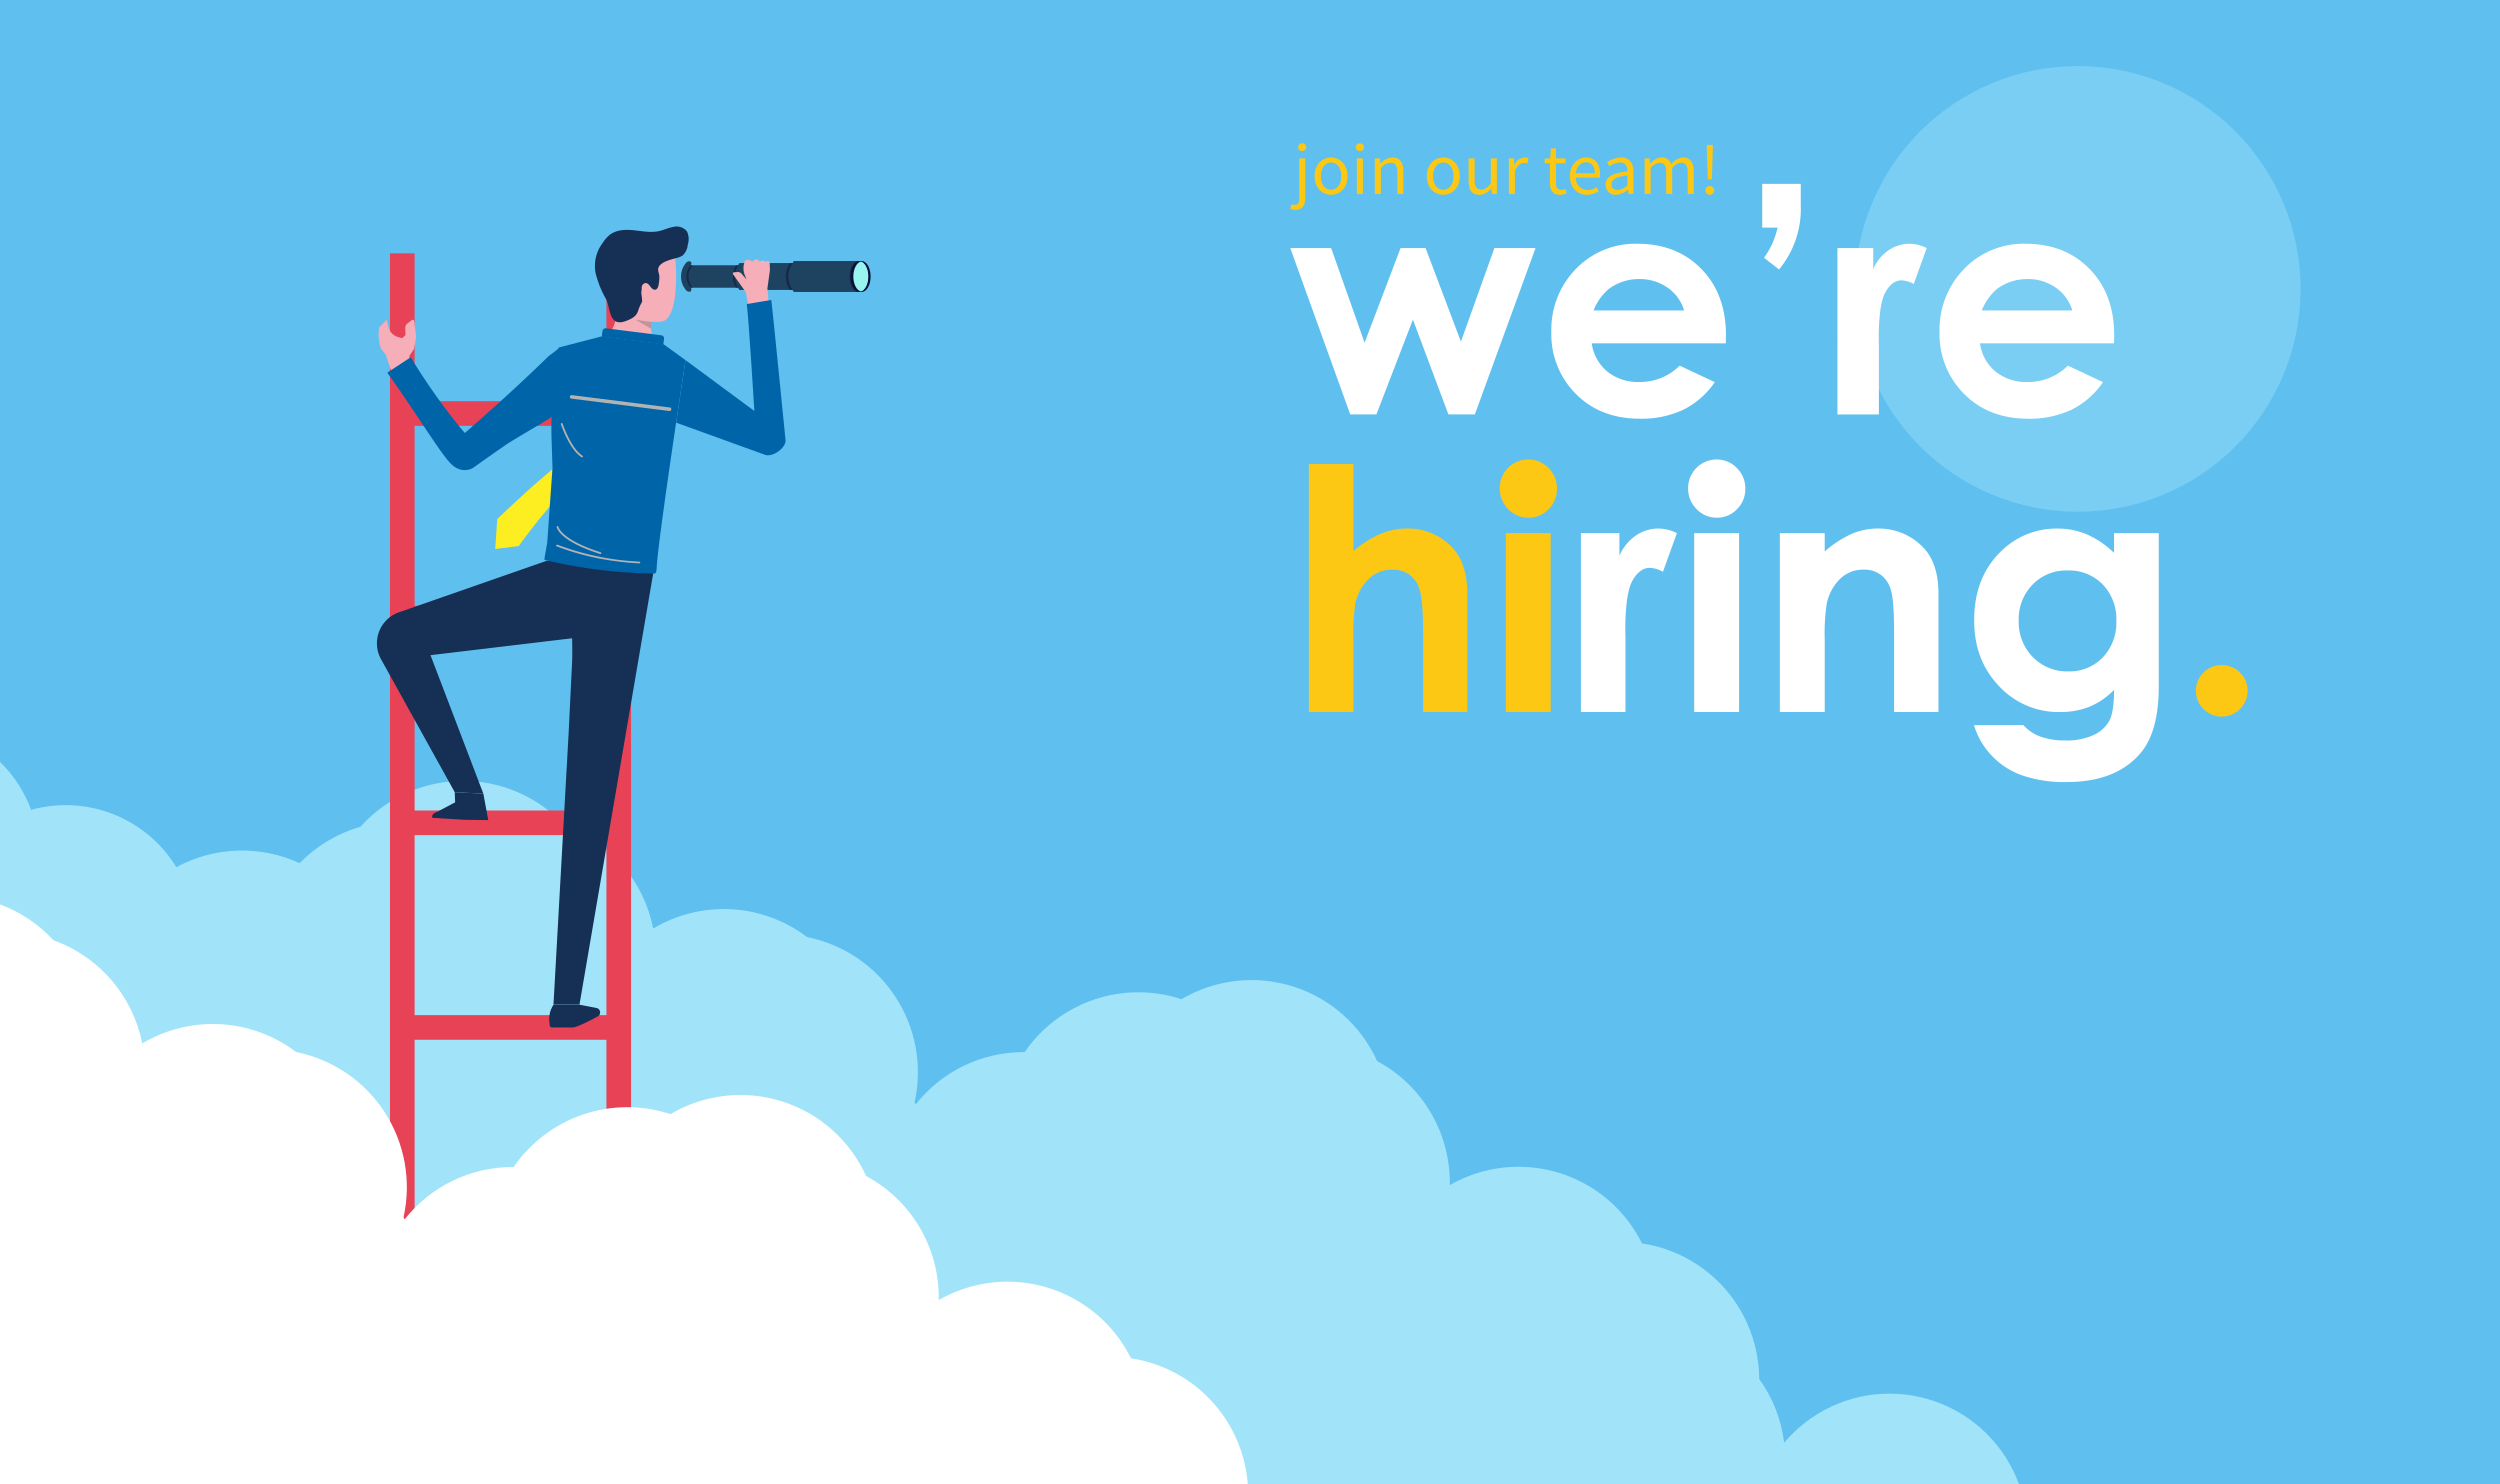 <svg xmlns="http://www.w3.org/2000/svg" xmlns:xlink="http://www.w3.org/1999/xlink" width="640" height="380" viewBox="0 0 640 380">
  <rect x="0" y="0" width="640" height="380" fill="#333333" stroke="none"/>
  <defs>
    <clipPath id="clip-path">
      <rect id="長方形_1938" data-name="長方形 1938" width="640" height="411" transform="translate(0)" fill="none"/>
    </clipPath>
    <linearGradient id="linear-gradient" x1="-0.219" y1="1.3" x2="-0.219" y2="1.3" gradientUnits="objectBoundingBox">
      <stop offset="0" stop-color="#b9efff"/>
      <stop offset="1" stop-color="#0590df"/>
    </linearGradient>
    <clipPath id="clip-path-3">
      <rect id="長方形_1940" data-name="長方形 1940" width="114.083" height="114.085" fill="none"/>
    </clipPath>
    <clipPath id="clip-path-4">
      <path id="パス_4030" data-name="パス 4030" d="M2690.986,199.745a57.042,57.042,0,1,0,57.042-57.042,57.042,57.042,0,0,0-57.042,57.042" transform="translate(-2690.986 -142.703)" fill="none"/>
    </clipPath>
    <linearGradient id="linear-gradient-2" x1="-3.678" y1="3.268" x2="-3.676" y2="3.268" gradientUnits="objectBoundingBox">
      <stop offset="0"/>
      <stop offset="0.109" stop-color="#030404"/>
      <stop offset="0.232" stop-color="#0d1112"/>
      <stop offset="0.364" stop-color="#1e2629"/>
      <stop offset="0.5" stop-color="#354449"/>
      <stop offset="0.641" stop-color="#536b72"/>
      <stop offset="0.785" stop-color="#779aa4"/>
      <stop offset="0.929" stop-color="#a2d1df"/>
      <stop offset="1" stop-color="#b9efff"/>
    </linearGradient>
    <clipPath id="clip-path-5">
      <rect id="長方形_1942" data-name="長方形 1942" width="581.513" height="304.282" fill="none"/>
    </clipPath>
    <clipPath id="clip-path-6">
      <path id="パス_4031" data-name="パス 4031" d="M886.034,1052.006a35.184,35.184,0,0,0-27,12.588,35.071,35.071,0,0,0-6.386-16.344,35.27,35.27,0,0,0-30-34.708,35.281,35.281,0,0,0-49.22-14.915c0-.223.008-.447.008-.671a35.255,35.255,0,0,0-18.6-31.085,35.279,35.279,0,0,0-50.08-15.845,35.3,35.3,0,0,0-40.139,13.542c-.083,0-.165,0-.248,0a35.2,35.2,0,0,0-27.681,13.417q-.124-.3-.253-.6A35.293,35.293,0,0,0,608.9,935.12a35.273,35.273,0,0,0-39.386-2.192,35.318,35.318,0,0,0-22.732-26.423,35.257,35.257,0,0,0-52.191.361,35.24,35.24,0,0,0-15.582,9.333,35.323,35.323,0,0,0-31.572,1.03,33.2,33.2,0,0,0-37.177-14.68,33.17,33.17,0,1,0-60.73,26.429,33.173,33.173,0,0,0,32.281,55.45,33.262,33.262,0,0,0,12.47,15.956,35.3,35.3,0,0,0,24.068,43.515,35.269,35.269,0,0,0,34.963,30.659,35.7,35.7,0,0,0,3.6-.182c-.046.741-.073,1.487-.073,2.24a35.282,35.282,0,0,0,40.788,34.83,35.3,35.3,0,0,0,37.9,10.62,35.268,35.268,0,0,0,50.274,8.4,35.275,35.275,0,0,0,50.278,13.121,35.265,35.265,0,0,0,56.259,23.72,35.322,35.322,0,0,0,31.324-1.762,35.557,35.557,0,0,0,4.632.3,35.133,35.133,0,0,0,23.81-9.254,35.3,35.3,0,0,0,35.97,16.922,35.267,35.267,0,0,0,45.8,5.637,35.28,35.28,0,0,0,47.025-32.256,35.3,35.3,0,0,0,21.492-28.39,35.266,35.266,0,0,0-16.366-66.5M598.94,1083.642a35.5,35.5,0,0,0,.377-4.565,35.433,35.433,0,0,0,3.376,2.624,35.2,35.2,0,0,0-3.752,1.941m52.491,22.823q-.091-.421-.192-.839c.168.014.337.026.507.037q-.162.4-.314.8" transform="translate(-339.783 -880.849)" fill="none"/>
    </clipPath>
    <linearGradient id="linear-gradient-3" x1="-0.278" y1="0.78" x2="-0.278" y2="0.78" gradientUnits="objectBoundingBox">
      <stop offset="0" stop-color="#7ce9fd"/>
      <stop offset="0.308" stop-color="#7ee9fd"/>
      <stop offset="0.474" stop-color="#86eafd"/>
      <stop offset="0.608" stop-color="#93edfd"/>
      <stop offset="0.723" stop-color="#a7f0fd"/>
      <stop offset="0.827" stop-color="#c0f4fe"/>
      <stop offset="0.921" stop-color="#def9fe"/>
      <stop offset="1" stop-color="#fff"/>
    </linearGradient>
    <clipPath id="clip-path-8">
      <rect id="長方形_1952" data-name="長方形 1952" width="5.636" height="2.322" fill="none"/>
    </clipPath>
    <clipPath id="clip-path-9">
      <rect id="長方形_1953" data-name="長方形 1953" width="5.652" height="8.797" fill="none"/>
    </clipPath>
    <clipPath id="clip-path-10">
      <rect id="長方形_1954" data-name="長方形 1954" width="21.566" height="4.784" fill="none"/>
    </clipPath>
    <clipPath id="clip-path-11">
      <rect id="長方形_1955" data-name="長方形 1955" width="11.439" height="7.174" fill="none"/>
    </clipPath>
    <clipPath id="clip-path-12">
      <rect id="長方形_1956" data-name="長方形 1956" width="25.993" height="4.077" fill="none"/>
    </clipPath>
    <clipPath id="clip-path-13">
      <rect id="長方形_1957" data-name="長方形 1957" width="22.081" height="6.834" fill="none"/>
    </clipPath>
    <clipPath id="clip-path-14">
      <rect id="長方形_1958" data-name="長方形 1958" width="18.899" height="7.903" fill="none"/>
    </clipPath>
    <clipPath id="clip-path-15">
      <rect id="長方形_1959" data-name="長方形 1959" width="2.633" height="7.903" fill="none"/>
    </clipPath>
    <clipPath id="clip-path-16">
      <rect id="長方形_1960" data-name="長方形 1960" width="2.482" height="7.684" fill="none"/>
    </clipPath>
    <clipPath id="clip-path-17">
      <path id="パス_4063" data-name="パス 4063" d="M942.131,1245.82H990.3a35.258,35.258,0,0,0-48.164,0m-328.838,0H938.7a35.088,35.088,0,0,0-5.876-13.262,35.269,35.269,0,0,0-30-34.708,35.281,35.281,0,0,0-49.22-14.915c0-.223.008-.447.008-.671a35.255,35.255,0,0,0-18.6-31.085,35.279,35.279,0,0,0-50.08-15.845,35.3,35.3,0,0,0-40.139,13.542l-.248,0a35.2,35.2,0,0,0-27.681,13.417q-.124-.3-.254-.6a35.293,35.293,0,0,0-27.523-42.256,35.272,35.272,0,0,0-39.386-2.192,35.317,35.317,0,0,0-22.732-26.423,35.318,35.318,0,0,0-13.67-9.179Z" transform="translate(-613.293 -1081.635)" fill="none"/>
    </clipPath>
    <linearGradient id="linear-gradient-4" x1="-0.791" y1="1.006" x2="-0.79" y2="1.006" gradientUnits="objectBoundingBox">
      <stop offset="0" stop-color="#7ce9fd"/>
      <stop offset="0.22" stop-color="#7fe9fd"/>
      <stop offset="0.391" stop-color="#88ebfd"/>
      <stop offset="0.547" stop-color="#99edfd"/>
      <stop offset="0.693" stop-color="#b0f1fd"/>
      <stop offset="0.832" stop-color="#cff6fe"/>
      <stop offset="0.964" stop-color="#f3fdfe"/>
      <stop offset="1" stop-color="#fff"/>
    </linearGradient>
    <clipPath id="clip-intro_reason_02">
      <rect width="640" height="380"/>
    </clipPath>
  </defs>
  <g id="intro_reason_02" clip-path="url(#clip-intro_reason_02)">
    <rect width="640" height="380" fill="#fff"/>
    <g id="グループ_9598" data-name="グループ 9598" transform="translate(-5137 -3253.698)">
      <g id="グループ_9495" data-name="グループ 9495" transform="translate(5137 3238)">
        <g id="グループ_9449" data-name="グループ 9449" transform="translate(0 0)">
          <g id="グループ_9448" data-name="グループ 9448" transform="translate(0)" clip-path="url(#clip-path)">
            <rect id="長方形_1937" data-name="長方形 1937" width="640" height="411" fill="url(#linear-gradient)"/>
          </g>
        </g>
        <g id="グループ_9461" data-name="グループ 9461" transform="translate(0 0)">
          <g id="グループ_9460" data-name="グループ 9460" transform="translate(0)" clip-path="url(#clip-path)">
            <g id="グループ_9454" data-name="グループ 9454" transform="translate(474.865 32.615)" opacity="0.3" style="mix-blend-mode: screen;isolation: isolate">
              <g id="グループ_9453" data-name="グループ 9453">
                <g id="グループ_9452" data-name="グループ 9452" clip-path="url(#clip-path-3)">
                  <g id="グループ_9451" data-name="グループ 9451" transform="translate(-0.001 0.001)">
                    <g id="グループ_9450" data-name="グループ 9450" clip-path="url(#clip-path-4)">
                      <rect id="長方形_1939" data-name="長方形 1939" width="160.876" height="160.876" transform="translate(-56.388 48.427) rotate(-40.657)" fill="url(#linear-gradient-2)"/>
                    </g>
                  </g>
                </g>
              </g>
            </g>
            <g id="グループ_9459" data-name="グループ 9459" transform="translate(-62.512 201.321)" opacity="0.7">
              <g id="グループ_9458" data-name="グループ 9458">
                <g id="グループ_9457" data-name="グループ 9457" clip-path="url(#clip-path-5)">
                  <g id="グループ_9456" data-name="グループ 9456" transform="translate(0 0)">
                    <g id="グループ_9455" data-name="グループ 9455" clip-path="url(#clip-path-6)">
                      <rect id="長方形_1941" data-name="長方形 1941" width="473.39" height="648.085" transform="translate(-91.729 273.52) rotate(-71.46)" fill="url(#linear-gradient-3)"/>
                    </g>
                  </g>
                </g>
              </g>
            </g>
          </g>
        </g>
        <rect id="長方形_1944" data-name="長方形 1944" width="6.308" height="330.838" transform="translate(99.834 80.558)" fill="#e84256"/>
        <rect id="長方形_1945" data-name="長方形 1945" width="6.308" height="330.838" transform="translate(155.244 80.558)" fill="#e84256"/>
        <rect id="長方形_1946" data-name="長方形 1946" width="56.42" height="6.308" transform="translate(100.71 223.185)" fill="#e84256"/>
        <rect id="長方形_1947" data-name="長方形 1947" width="56.42" height="6.308" transform="translate(100.71 275.574)" fill="#e84256"/>
        <rect id="長方形_1948" data-name="長方形 1948" width="56.42" height="6.308" transform="translate(100.71 170.795)" fill="#e84256"/>
        <rect id="長方形_1949" data-name="長方形 1949" width="56.42" height="6.308" transform="translate(100.71 118.405)" fill="#e84256"/>
        <rect id="長方形_1950" data-name="長方形 1950" width="56.42" height="6.308" transform="translate(100.71 327.964)" fill="#e84256"/>
        <rect id="長方形_1951" data-name="長方形 1951" width="56.42" height="6.308" transform="translate(100.71 380.354)" fill="#e84256"/>
        <g id="グループ_9490" data-name="グループ 9490" transform="translate(0 0)">
          <g id="グループ_9489" data-name="グループ 9489" transform="translate(0)" clip-path="url(#clip-path)">
            <path id="パス_4032" data-name="パス 4032" d="M1049.183,720.912l13.532,35.456-7.329-.386-18.851-34.006a8.415,8.415,0,0,1,4.284-11.936l38.151-13.308,14.718.7-.76,18.26Z" transform="translate(-938.977 -537.491)" fill="#162f54"/>
            <path id="パス_4033" data-name="パス 4033" d="M1302.057,428.489l-4.241,1.406a7.781,7.781,0,0,1-6.659-.841l-3.756-2.416a11.6,11.6,0,0,0,2.3-1.84c.879-.967,1.68-4.108,1.337-4.328l9.617,1.214a.014.014,0,0,0-.013,0c-.085.011-.181.2-.27.507a8.886,8.886,0,0,0-.285,1.8,5.784,5.784,0,0,0,.19,2.136,6.452,6.452,0,0,0,1.776,2.355" transform="translate(-1133.331 -324.37)" fill="#f6aeb8"/>
            <g id="グループ_9464" data-name="グループ 9464" transform="translate(162.739 97.565)" opacity="0.5" style="mix-blend-mode: multiply;isolation: isolate">
              <g id="グループ_9463" data-name="グループ 9463">
                <g id="グループ_9462" data-name="グループ 9462" clip-path="url(#clip-path-8)">
                  <path id="パス_4034" data-name="パス 4034" d="M1330.963,427.022l-.1.357c-.426.02-.851.024-1.264.018a8.9,8.9,0,0,0-.285,1.8l-3.989-2.322,4.544.012Z" transform="translate(-1325.328 -426.878)" fill="gray"/>
                </g>
              </g>
            </g>
            <path id="パス_4035" data-name="パス 4035" d="M1318.282,361.477c-.563.046-1.12.059-1.667.05-.427-.007-.85-.031-1.263-.065a21.357,21.357,0,0,1-2.986-.476,22.271,22.271,0,0,1-4.492-1.522l3.225-16.685s6.943-2.909,10.489-.1c.453.361,2.177,18.351-3.307,18.8" transform="translate(-1149.125 -263.416)" fill="#f6aeb8"/>
            <path id="パス_4036" data-name="パス 4036" d="M1287.291,346.779c1.512-.517,2.991-1.228,3.38-2.777a10.8,10.8,0,0,1,.956-2.118c.189-.421-.282-2.445-.131-2.85s-.028-.892.157-1.346a1.059,1.059,0,0,1,.988-.693c.519.035.87.521,1.179.94s.765.857,1.271.737c.541-.128.733-.786.818-1.335a12.48,12.48,0,0,0,.184-1.948c0-.624-.367-1.378-.315-1.955.17-1.877,3.532-2.509,4.914-2.923a4.272,4.272,0,0,0,1.378-.6,4.318,4.318,0,0,0,1.285-2.742,4.592,4.592,0,0,0-.211-3.419,3.434,3.434,0,0,0-3.477-1.135c-1.273.216-2.454.808-3.716,1.08-2.087.45-4.245,0-6.368-.218s-4.442-.156-6.148,1.126a8.624,8.624,0,0,0-1.883,2.147,9.793,9.793,0,0,0-1.827,7.5,25.139,25.139,0,0,0,2.695,6.811c1.164,2.287.71,7.141,4.872,5.719" transform="translate(-1127.29 -248.829)" fill="#162f54"/>
            <path id="パス_4037" data-name="パス 4037" d="M1196.984,444.791c0,.63-.019,1.3-.038,1.948s-.05,1.311-.082,1.966c-.064,1.311-.158,2.621-.265,3.927-.226,2.611-.529,5.211-.962,7.759a50.588,50.588,0,0,1-1.742,7.368,19.763,19.763,0,0,1-1.334,3.2,6.646,6.646,0,0,1-1.658,2.15l-.1.078-.1.063a1.329,1.329,0,0,1-.2.11l-.771.429-.842.476c-.267.168-.526.341-.789.513l-.788.517c-.262.173-.5.361-.759.541l-.754.547-.376.275-.365.284c-1.977,1.482-3.84,3.08-5.7,4.681s-3.68,3.253-5.486,4.923c-.908.83-1.807,1.671-2.706,2.516l-1.35,1.272c-.455.429-.9.843-1.367,1.3l-.522,7.659,6.029-.753c.334-.474.706-.982,1.064-1.474l1.1-1.473q1.113-1.467,2.255-2.9c.762-.957,1.535-1.9,2.308-2.84.782-.926,1.566-1.853,2.362-2.756l.6-.682.6-.665c.4-.438.8-.892,1.214-1.317l1.226-1.288,1.242-1.241.313-.308.315-.292.632-.581c.211-.191.421-.4.633-.576l.637-.535.638-.534.634-.466.318-.235.159-.118.04-.03.02-.015.033-.022.136-.092a5.608,5.608,0,0,0,.524-.389c.083-.069.168-.137.25-.208l.233-.221a9.98,9.98,0,0,0,1.535-1.94,15.585,15.585,0,0,0,1.058-2.066,27.977,27.977,0,0,0,1.352-4.155,61.584,61.584,0,0,0,1.355-8.208c.279-2.719.453-5.422.553-8.12.056-1.349.084-2.7.107-4.043.011-.674.016-1.347.018-2.021s0-1.34-.006-2.038Z" transform="translate(-1041.156 -343.051)" fill="#fcee21"/>
            <path id="パス_4038" data-name="パス 4038" d="M1229.537,1194.091h6.712l4.376.84A1.173,1.173,0,0,1,1241,1197s-5.216,2.907-6.574,2.907h-5.26a.657.657,0,0,1-.593-.841,6.587,6.587,0,0,1,.966-4.974" transform="translate(-1087.841 -921.177)" fill="#162f54"/>
            <path id="パス_4039" data-name="パス 4039" d="M1258.879,701.7,1239.9,812.711h-6.658l3.883-69.57.9-18.485c.107-4.291-.093-7.3-.142-9.919a25.787,25.787,0,0,1,2.432-12.188l2.472-2.781Z" transform="translate(-1091.552 -539.833)" fill="#162f54"/>
            <path id="パス_4040" data-name="パス 4040" d="M1251.79,504.936c-.1.709-.028,1.234-.743,1.218a128.637,128.637,0,0,1-27.4-3.356c-.83-.186-.583-.209-.487-1.055l.621-3.519,1.347-19.127-.245-7.659a70.569,70.569,0,0,1,.436-10.4l1.419-12.759,11.012-2.853,15.76,1.99,5.679,4.1s-7.22,46.991-7.4,53.413" transform="translate(-1083.69 -343.625)" fill="#0065a8"/>
            <path id="パス_4041" data-name="パス 4041" d="M1303.081,440.549l-15.759-1.99.183-1.451a.805.805,0,0,1,.9-.7l14.162,1.788a.8.8,0,0,1,.7.9Z" transform="translate(-1133.27 -336.662)" fill="#0065a8"/>
            <g id="グループ_9467" data-name="グループ 9467" transform="translate(143.579 123.99)" style="mix-blend-mode: multiply;isolation: isolate">
              <g id="グループ_9466" data-name="グループ 9466">
                <g id="グループ_9465" data-name="グループ 9465" clip-path="url(#clip-path-9)">
                  <path id="パス_4042" data-name="パス 4042" d="M1246.892,551.3a.234.234,0,0,1-.095-.034c-3.1-1.976-5.2-8.194-5.287-8.458a.23.23,0,1,1,.436-.146c.021.063,2.134,6.327,5.1,8.215a.23.23,0,0,1-.153.422" transform="translate(-1241.498 -542.502)" fill="#b3b3b3"/>
                </g>
              </g>
            </g>
            <g id="グループ_9470" data-name="グループ 9470" transform="translate(142.342 155.144)" style="mix-blend-mode: multiply;isolation: isolate">
              <g id="グループ_9469" data-name="グループ 9469">
                <g id="グループ_9468" data-name="グループ 9468" clip-path="url(#clip-path-10)">
                  <path id="パス_4043" data-name="パス 4043" d="M1252.12,683.122a65.589,65.589,0,0,1-15.858-3.88c-.155-.066-.218-.209-.14-.318a.364.364,0,0,1,.423-.078,67.9,67.9,0,0,0,20.793,4.286c.177.009.316.121.317.248s-.139.223-.313.214c-1.827-.1-3.574-.264-5.223-.472" transform="translate(-1236.089 -678.812)" fill="#b3b3b3"/>
                </g>
              </g>
            </g>
            <g id="グループ_9473" data-name="グループ 9473" transform="translate(142.512 150.361)" style="mix-blend-mode: multiply;isolation: isolate">
              <g id="グループ_9472" data-name="グループ 9472">
                <g id="グループ_9471" data-name="グループ 9471" clip-path="url(#clip-path-11)">
                  <path id="パス_4044" data-name="パス 4044" d="M1248.007,665.052a.212.212,0,0,1-.041-.009c-10.6-3.38-11.121-6.765-11.139-6.908a.23.23,0,0,1,.457-.057c.007.048.615,3.272,10.821,6.526a.23.23,0,0,1-.1.448" transform="translate(-1236.827 -657.879)" fill="#b3b3b3"/>
                </g>
              </g>
            </g>
            <path id="パス_4045" data-name="パス 4045" d="M1040.628,440.193l-1.526-4.512-1.158-1.4a11.738,11.738,0,0,1-.47-5.476l1.927-1.927.4,1.745a3.616,3.616,0,0,0,2.565,2.685l1.068.295.35,8.066Z" transform="translate(-940.409 -329.313)" fill="#f6aeb8"/>
            <path id="パス_4046" data-name="パス 4046" d="M1056.706,439.157l-.526-2.979,1.2-1.812.564-3.03-.49-4.1a.389.389,0,0,0-.621-.265l-1.12.845a1.409,1.409,0,0,0-.56,1.174l.063,1.812-2.335,2.14-1.306,2.4,1.274,4.51Z" transform="translate(-951.406 -329.328)" fill="#f6aeb8"/>
            <g id="グループ_9476" data-name="グループ 9476" transform="translate(145.842 116.837)" style="mix-blend-mode: multiply;isolation: isolate">
              <g id="グループ_9475" data-name="グループ 9475">
                <g id="グループ_9474" data-name="グループ 9474" clip-path="url(#clip-path-12)">
                  <path id="パス_4047" data-name="パス 4047" d="M1276.88,515.275l-25.083-3.167a.456.456,0,0,1,.114-.9l25.082,3.167a.455.455,0,1,1-.114.9" transform="translate(-1251.399 -511.2)" fill="#b3b3b3"/>
                </g>
              </g>
            </g>
            <path id="パス_4048" data-name="パス 4048" d="M1091.041,458.308c-.537.558-2.717,2.129-2.717,2.129-1.1,1.085-2.212,2.152-3.326,3.219q-3.346,3.193-6.753,6.308c-2.266,2.083-4.557,4.136-6.854,6.18l-3.459,3.049-1.036.9c-.56-.636-1.125-1.3-1.675-1.983-.731-.9-1.46-1.818-2.172-2.753s-1.42-1.877-2.119-2.83q-2.088-2.862-4.073-5.815c-.658-.986-1.312-1.974-1.945-2.977l-.947-1.505c-.3-.506-.621-1.013-.912-1.518l-6.03,3.953c.364.491.705.979,1.059,1.466l1.034,1.472c.691.98,1.366,1.971,2.043,2.96,1.351,1.982,2.682,3.978,4.019,5.98s2.669,4.014,4.052,6.037c.7,1.01,1.393,2.029,2.167,3.063.391.519.784,1.045,1.271,1.614a11.216,11.216,0,0,0,.907.954c.1.094.217.195.359.309a5.539,5.539,0,0,0,.567.4,4.743,4.743,0,0,0,.495.266,4.458,4.458,0,0,0,.923.314l.168.034c.067.012.135.023.2.032s.127.016.216.023.165.011.247.013.176,0,.275,0,.193-.011.3-.022.225-.029.337-.051c.057-.011.109-.021.17-.036s.124-.031.185-.048a4.252,4.252,0,0,0,1.447-.73c.039-.03.076-.061.113-.092l3.7-2.623,3.782-2.638c2.53-1.748,9.494-5.645,12.054-7.354s1.927-17.7,1.927-17.7" transform="translate(-947.894 -353.56)" fill="#0065a8"/>
            <path id="パス_4049" data-name="パス 4049" d="M1110.419,956.355l1.258,6.772-5.922-.077-8.357-.5s-.591-.925,1.182-1.542l4.615-2.435-.1-2.6Z" transform="translate(-986.681 -737.479)" fill="#162f54"/>
            <path id="パス_4050" data-name="パス 4050" d="M1403.258,365.8v5.758h-20.933a4.179,4.179,0,0,1,0-5.758Z" transform="translate(-1205.674 -282.197)" fill="#1e4360"/>
            <g id="グループ_9479" data-name="グループ 9479" transform="translate(187.61 83.068)" opacity="0.5" style="mix-blend-mode: multiply;isolation: isolate">
              <g id="グループ_9478" data-name="グループ 9478">
                <g id="グループ_9477" data-name="グループ 9477" clip-path="url(#clip-path-13)">
                  <path id="パス_4051" data-name="パス 4051" d="M1456.231,363.451v6.833h-20.375c-.124-.178-.238-.357-.342-.538h-.558a5.485,5.485,0,0,1,.017-5.758h.558q.148-.267.324-.538Z" transform="translate(-1434.149 -363.451)" fill="#0c1036"/>
                </g>
              </g>
            </g>
            <path id="パス_4052" data-name="パス 4052" d="M1458.671,363.451v6.833h-20.933c-.124-.178-.237-.357-.342-.538a5.486,5.486,0,0,1,.017-5.758q.149-.267.324-.538Z" transform="translate(-1248.422 -280.383)" fill="#1e4360"/>
            <g id="グループ_9482" data-name="グループ 9482" transform="translate(201.161 82.533)" opacity="0.5" style="mix-blend-mode: multiply;isolation: isolate">
              <g id="グループ_9481" data-name="グループ 9481">
                <g id="グループ_9480" data-name="グループ 9480" clip-path="url(#clip-path-14)">
                  <path id="パス_4053" data-name="パス 4053" d="M1512.335,361.109v7.9h-16.8c-.136-.177-.263-.355-.381-.535h-.656a5.938,5.938,0,0,1,.032-6.833h.657q.161-.266.348-.535Z" transform="translate(-1493.437 -361.109)" fill="#0c1036"/>
                </g>
              </g>
            </g>
            <path id="パス_4054" data-name="パス 4054" d="M1515.207,361.109v7.9h-17.456c-.136-.177-.263-.355-.38-.535a5.938,5.938,0,0,1,.032-6.833c.107-.177.224-.355.348-.535Z" transform="translate(-1294.491 -278.576)" fill="#1e4360"/>
            <path id="パス_4055" data-name="パス 4055" d="M1579.541,365.062c0,2.183-1.028,3.951-2.3,3.951a1.358,1.358,0,0,1-.336-.042c1.109-.28,1.96-1.924,1.96-3.909s-.851-3.63-1.96-3.91a1.368,1.368,0,0,1,.336-.042c1.268,0,2.3,1.769,2.3,3.952" transform="translate(-1356.67 -278.577)" fill="#0c1036"/>
            <g id="グループ_9485" data-name="グループ 9485" transform="translate(217.484 82.533)" opacity="0.5" style="mix-blend-mode: multiply;isolation: isolate">
              <g id="グループ_9484" data-name="グループ 9484">
                <g id="グループ_9483" data-name="グループ 9483" clip-path="url(#clip-path-15)">
                  <path id="パス_4056" data-name="パス 4056" d="M1564.863,365.062c0,2.183,1.028,3.951,2.3,3.951a1.358,1.358,0,0,0,.336-.042c-1.109-.28-1.96-1.924-1.96-3.909s.851-3.63,1.96-3.91a1.368,1.368,0,0,0-.336-.042c-1.268,0-2.3,1.769-2.3,3.952" transform="translate(-1564.862 -361.11)" fill="#0c1036"/>
                </g>
              </g>
            </g>
            <path id="パス_4057" data-name="パス 4057" d="M1566.012,365.062c0,2.183,1.028,3.951,2.3,3.951a1.358,1.358,0,0,0,.336-.042c-1.109-.28-1.96-1.924-1.96-3.909s.851-3.63,1.96-3.91a1.368,1.368,0,0,0-.336-.042c-1.268,0-2.3,1.769-2.3,3.952" transform="translate(-1348.265 -278.577)" fill="#0c1036"/>
            <path id="パス_4058" data-name="パス 4058" d="M1573,365.573c0,1.93-.827,3.527-1.905,3.8-1.078-.272-1.906-1.869-1.906-3.8s.828-3.528,1.906-3.8c1.078.273,1.905,1.87,1.905,3.8" transform="translate(-1350.718 -279.089)" fill="#98f4ef"/>
            <g id="グループ_9488" data-name="グループ 9488" transform="translate(174.891 82.643)" opacity="0.5" style="mix-blend-mode: multiply;isolation: isolate">
              <g id="グループ_9487" data-name="グループ 9487">
                <g id="グループ_9486" data-name="グループ 9486" clip-path="url(#clip-path-16)">
                  <path id="パス_4059" data-name="パス 4059" d="M1380.985,368.308h-.558a.664.664,0,0,1-.019.882.475.475,0,0,1-.124.082,1.058,1.058,0,0,1-.454-.315,5.351,5.351,0,0,1,0-7.055,1.057,1.057,0,0,1,.454-.315.452.452,0,0,1,.124.082.554.554,0,0,1,.177.417.826.826,0,0,1-.156.466h.558c-.016.023-.034.047-.052.069a4.263,4.263,0,0,0,0,5.621.794.794,0,0,1,.052.068" transform="translate(-1378.502 -361.588)" fill="#0c1036"/>
                </g>
              </g>
            </g>
            <path id="パス_4060" data-name="パス 4060" d="M1378.545,368.129a.664.664,0,0,1-.019.882.479.479,0,0,1-.124.082.92.92,0,0,1-1.011-.315,5.352,5.352,0,0,1,0-7.055.919.919,0,0,1,1.011-.315.457.457,0,0,1,.124.082.555.555,0,0,1,.177.417.829.829,0,0,1-.156.466.856.856,0,0,1-.053.069,4.264,4.264,0,0,0,0,5.621.744.744,0,0,1,.052.068" transform="translate(-1201.729 -278.766)" fill="#1e4360"/>
            <path id="パス_4061" data-name="パス 4061" d="M1438.048,371.063l-.612-3.375-3.278-4.587a.327.327,0,0,1,.241-.517l.873-.067a1.309,1.309,0,0,1,1.1.463l1.212,1.444-.461-1.238a4.7,4.7,0,0,1,.16-3.658l.324-.088a1.436,1.436,0,0,1,1.471.458l.356-.341a.934.934,0,0,1,1.354.065l.238.276.081-.073a.934.934,0,0,1,1.319.072h0l.047-.03a.934.934,0,0,1,1.047.03l.089,2.078-.653,4.733.282,3.242Z" transform="translate(-1246.499 -277.178)" fill="#f6aeb8"/>
            <path id="パス_4062" data-name="パス 4062" d="M1394.987,404.651,1388.7,405.7c.447,2.9,1.951,27.382,1.951,27.382l-17.614-13.017-2.412,16,22.849,8.267c1.909.568,5.086-1.66,5.171-3.65,0,0-3.508-35.309-3.656-36.027" transform="translate(-1197.533 -312.167)" fill="#0065a8"/>
          </g>
        </g>
        <g id="グループ_9492" data-name="グループ 9492" transform="translate(0 247.212)">
          <g id="グループ_9491" data-name="グループ 9491" transform="translate(0 0)" clip-path="url(#clip-path-17)">
            <rect id="長方形_1962" data-name="長方形 1962" width="254.589" height="406.347" transform="matrix(0.254, -0.967, 0.967, 0.254, -40.349, 153.585)" fill="url(#linear-gradient-4)"/>
          </g>
        </g>
        <g id="グループ_9494" data-name="グループ 9494" transform="translate(0 0)">
          <g id="グループ_9493" data-name="グループ 9493" transform="translate(0)" clip-path="url(#clip-path)">
            <path id="パス_4064" data-name="パス 4064" d="M2058.521,346.526h10.46l8.563,24.229,9.214-24.229h6.4l9.048,23.955,8.575-23.955h10.527l-15.539,42.587H2099l-9.081-24.269-9.354,24.269h-6.694Z" transform="translate(-1728.209 -267.326)" fill="#fff"/>
            <path id="パス_4065" data-name="パス 4065" d="M2395.617,367.211h-34.328a11.422,11.422,0,0,0,3.973,7.222,12.456,12.456,0,0,0,8.239,2.682,14.249,14.249,0,0,0,10.294-4.187l9,4.227a21.243,21.243,0,0,1-8.063,7.064,25.205,25.205,0,0,1-11.156,2.29q-10.021,0-16.323-6.321a21.513,21.513,0,0,1-6.3-15.834,22.24,22.24,0,0,1,6.282-16.185,21.1,21.1,0,0,1,15.755-6.439q10.059,0,16.362,6.439t6.3,17.006Zm-10.686-8.415a10.724,10.724,0,0,0-4.176-5.793,12.111,12.111,0,0,0-7.235-2.232,12.8,12.8,0,0,0-7.841,2.505,13.976,13.976,0,0,0-3.921,5.52Z" transform="translate(-1953.806 -263.626)" fill="#fff"/>
            <path id="パス_4066" data-name="パス 4066" d="M2587.127,274.6h9.864v5.392a24.248,24.248,0,0,1-5.558,16.528l-3.836-3a23.7,23.7,0,0,0,2.133-3.646,27.535,27.535,0,0,0,1.351-4.076h-3.953Z" transform="translate(-2136 -211.835)" fill="#fff"/>
            <path id="パス_4067" data-name="パス 4067" d="M2671.388,342.827h9.16v5.363a11.427,11.427,0,0,1,3.953-4.815,9.537,9.537,0,0,1,5.4-1.644,10.015,10.015,0,0,1,4.345,1.1l-3.327,9.2a7.346,7.346,0,0,0-3.092-.939q-2.466,0-4.169,3.055t-1.7,11.976l.039,2.076v17.223h-10.608Z" transform="translate(-2201.003 -263.627)" fill="#fff"/>
            <path id="パス_4068" data-name="パス 4068" d="M2830.454,367.211h-34.329a11.423,11.423,0,0,0,3.974,7.222,12.455,12.455,0,0,0,8.239,2.682,14.248,14.248,0,0,0,10.294-4.187l9,4.227a21.248,21.248,0,0,1-8.063,7.064,25.207,25.207,0,0,1-11.156,2.29q-10.021,0-16.323-6.321a21.513,21.513,0,0,1-6.3-15.834,22.24,22.24,0,0,1,6.282-16.185,21.1,21.1,0,0,1,15.755-6.439q10.059,0,16.362,6.439t6.3,17.006Zm-10.686-8.415a10.723,10.723,0,0,0-4.176-5.793,12.11,12.11,0,0,0-7.235-2.232,12.8,12.8,0,0,0-7.841,2.505,13.976,13.976,0,0,0-3.921,5.52Z" transform="translate(-2289.26 -263.626)" fill="#fff"/>
            <path id="パス_4069" data-name="パス 4069" d="M2079.332,588.516h11.4v22.3a26.146,26.146,0,0,1,6.775-4.355,17.454,17.454,0,0,1,6.9-1.452,15.55,15.55,0,0,1,11.489,4.713q4,4.083,4,11.995v30.258H2108.58V631.9q0-7.951-.758-10.774a7.526,7.526,0,0,0-2.588-4.208,7.282,7.282,0,0,0-4.524-1.388,8.522,8.522,0,0,0-6,2.315,12.256,12.256,0,0,0-3.472,6.311,52.279,52.279,0,0,0-.5,9.427v18.392h-11.4Z" transform="translate(-1744.264 -454.009)" fill="#fdc814"/>
            <path id="パス_4070" data-name="パス 4070" d="M2300.411,583.361a7.028,7.028,0,0,1,5.182,2.188,7.27,7.27,0,0,1,2.162,5.3,7.185,7.185,0,0,1-2.14,5.24,6.942,6.942,0,0,1-5.119,2.167,7.039,7.039,0,0,1-5.225-2.21,7.386,7.386,0,0,1-2.161-5.365,7.315,7.315,0,0,1,7.3-7.323m-5.745,18.854h11.489V648h-11.489Z" transform="translate(-1909.181 -450.032)" fill="#fdc814"/>
            <path id="パス_4071" data-name="パス 4071" d="M2384.07,661.874h9.848v5.766a12.291,12.291,0,0,1,4.25-5.177,10.254,10.254,0,0,1,5.807-1.768,10.765,10.765,0,0,1,4.671,1.178l-3.577,9.889a7.9,7.9,0,0,0-3.325-1.01q-2.651,0-4.482,3.284t-1.83,12.876l.042,2.231v18.517H2384.07Z" transform="translate(-1979.353 -509.692)" fill="#fff"/>
            <path id="パス_4072" data-name="パス 4072" d="M2511.427,583.361a7.029,7.029,0,0,1,5.182,2.188,7.27,7.27,0,0,1,2.161,5.3,7.185,7.185,0,0,1-2.14,5.24,6.941,6.941,0,0,1-5.119,2.167,7.038,7.038,0,0,1-5.225-2.21,7.384,7.384,0,0,1-2.161-5.365,7.315,7.315,0,0,1,7.3-7.323m-5.745,18.854h11.489V648h-11.489Z" transform="translate(-2071.969 -450.032)" fill="#fff"/>
            <path id="パス_4073" data-name="パス 4073" d="M2606.87,661.874h11.489v4.692a27.6,27.6,0,0,1,7.081-4.583,17.127,17.127,0,0,1,6.492-1.288,15.715,15.715,0,0,1,11.557,4.756q3.992,4.04,3.992,11.952v30.258h-11.363V687.61q0-8.2-.735-10.887a7.455,7.455,0,0,0-2.561-4.1,7.163,7.163,0,0,0-4.513-1.409,8.456,8.456,0,0,0-5.983,2.333,12.449,12.449,0,0,0-3.463,6.452,51.908,51.908,0,0,0-.5,9.289v18.37H2606.87Z" transform="translate(-2151.231 -509.692)" fill="#fff"/>
            <path id="パス_4074" data-name="パス 4074" d="M2860.186,661.874h11.447V701.1q0,11.615-4.672,17.086-6.271,7.406-18.9,7.407a33.122,33.122,0,0,1-11.321-1.683,19.735,19.735,0,0,1-12.415-12.878H2837a10.474,10.474,0,0,0,4.334,2.925,17.945,17.945,0,0,0,6.271.99,16.525,16.525,0,0,0,7.449-1.433,8.635,8.635,0,0,0,3.977-3.7q1.156-2.272,1.157-7.826a19.042,19.042,0,0,1-6.354,4.355,20.221,20.221,0,0,1-7.533,1.325,20.7,20.7,0,0,1-15.571-6.649q-6.356-6.648-6.355-16.834,0-10.9,6.733-17.507a20.092,20.092,0,0,1,14.561-5.976,19.359,19.359,0,0,1,7.47,1.452,23.679,23.679,0,0,1,7.048,4.776Zm-11.91,9.552a11.964,11.964,0,0,0-8.964,3.641,12.61,12.61,0,0,0-3.535,9.153,12.787,12.787,0,0,0,3.619,9.386,12.253,12.253,0,0,0,9.09,3.662,11.758,11.758,0,0,0,8.816-3.578,12.9,12.9,0,0,0,3.472-9.384,12.752,12.752,0,0,0-3.493-9.3,12.042,12.042,0,0,0-9.006-3.578" transform="translate(-2318.99 -509.692)" fill="#fff"/>
            <path id="パス_4075" data-name="パス 4075" d="M3079.542,813.706a6.4,6.4,0,0,1,4.671,1.916,6.3,6.3,0,0,1,1.936,4.649,6.607,6.607,0,0,1-13.214,0,6.293,6.293,0,0,1,1.936-4.649,6.4,6.4,0,0,1,4.672-1.916" transform="translate(-2510.775 -627.731)" fill="#fdc814"/>
            <path id="パス_4076" data-name="パス 4076" d="M2058.521,245.983l.3-1.175a2.916,2.916,0,0,0,.863.16c.911,0,1.125-.682,1.125-1.787V233.06h1.54v10.126c0,1.86-.682,3.035-2.5,3.035a3.668,3.668,0,0,1-1.333-.238m2.008-15.787a1.066,1.066,0,0,1,2.127,0,1.066,1.066,0,0,1-2.127,0" transform="translate(-1728.209 -176.816)" fill="#fdc814"/>
            <path id="パス_4077" data-name="パス 4077" d="M2085.747,249.889c0-3.036,1.986-4.785,4.216-4.785s4.216,1.75,4.216,4.785c0,3.012-1.986,4.762-4.216,4.762s-4.216-1.75-4.216-4.762m6.841,0c0-2.085-1.061-3.5-2.625-3.5s-2.625,1.419-2.625,3.5,1.061,3.48,2.625,3.48,2.625-1.4,2.625-3.48" transform="translate(-1749.212 -189.085)" fill="#fdc814"/>
            <path id="パス_4078" data-name="パス 4078" d="M2131.858,230.2a1.066,1.066,0,0,1,2.127,0,1.066,1.066,0,0,1-2.127,0m.282,2.865h1.539v9.1h-1.539Z" transform="translate(-1784.784 -176.816)" fill="#fdc814"/>
            <path id="パス_4079" data-name="パス 4079" d="M2153.237,245.329h1.272l.13,1.312h.051a4.344,4.344,0,0,1,3.052-1.537c1.917,0,2.778,1.237,2.778,3.558v5.765h-1.54v-5.566c0-1.695-.512-2.42-1.717-2.42a3.449,3.449,0,0,0-2.487,1.4v6.589h-1.54Z" transform="translate(-1801.277 -189.085)" fill="#fdc814"/>
            <path id="パス_4080" data-name="パス 4080" d="M2211.456,249.889c0-3.036,1.986-4.785,4.216-4.785s4.216,1.75,4.216,4.785c0,3.012-1.986,4.762-4.216,4.762s-4.216-1.75-4.216-4.762m6.841,0c0-2.085-1.061-3.5-2.625-3.5s-2.625,1.419-2.625,3.5,1.06,3.48,2.625,3.48,2.625-1.4,2.625-3.48" transform="translate(-1846.19 -189.085)" fill="#fdc814"/>
            <path id="パス_4081" data-name="パス 4081" d="M2258.266,251.852v-5.765h1.54v5.566c0,1.695.512,2.42,1.716,2.42.93,0,1.574-.461,2.436-1.533v-6.453h1.54v9.1h-1.272l-.13-1.425h-.051a3.862,3.862,0,0,1-3,1.649c-1.917,0-2.778-1.237-2.778-3.558" transform="translate(-1882.302 -189.843)" fill="#fdc814"/>
            <path id="パス_4082" data-name="パス 4082" d="M2303.352,245.329h1.272l.13,1.657h.051a3.133,3.133,0,0,1,2.587-1.882,2.119,2.119,0,0,1,.971.187l-.288,1.351a2.553,2.553,0,0,0-.883-.149c-.769,0-1.687.554-2.3,2.093v5.842h-1.54Z" transform="translate(-1917.083 -189.085)" fill="#fdc814"/>
            <path id="パス_4083" data-name="パス 4083" d="M2344.76,243.759v-5.031h-1.354v-1.165l1.422-.089.186-2.552h1.286v2.552h2.465v1.254H2346.3v5.058c0,1.112.358,1.756,1.406,1.756a3.041,3.041,0,0,0,1.037-.244l.3,1.162a5.487,5.487,0,0,1-1.688.337c-1.936,0-2.592-1.227-2.592-3.037" transform="translate(-1947.982 -181.23)" fill="#fdc814"/>
            <path id="パス_4084" data-name="パス 4084" d="M2371.725,249.889c0-2.961,2-4.785,4.09-4.785,2.321,0,3.631,1.666,3.631,4.269a4.888,4.888,0,0,1-.072.874h-6.127a3.025,3.025,0,0,0,3.023,3.177,3.977,3.977,0,0,0,2.263-.727l.552,1.01a5.347,5.347,0,0,1-3,.943c-2.425,0-4.356-1.773-4.356-4.762m6.36-.745c0-1.823-.82-2.815-2.242-2.815-1.279,0-2.422,1.027-2.609,2.815Z" transform="translate(-1969.829 -189.085)" fill="#fdc814"/>
            <path id="パス_4085" data-name="パス 4085" d="M2411.69,252.065c0-1.982,1.71-2.973,5.588-3.395,0-1.171-.392-2.3-1.878-2.3a5.017,5.017,0,0,0-2.713.975l-.6-1.055a6.678,6.678,0,0,1,3.573-1.188c2.22,0,3.16,1.476,3.16,3.741v5.582h-1.272l-.13-1.088h-.051a4.831,4.831,0,0,1-3.009,1.312,2.474,2.474,0,0,1-2.665-2.587m5.588.142V249.68c-3.049.366-4.08,1.113-4.08,2.276,0,1.034.7,1.455,1.595,1.455a3.747,3.747,0,0,0,2.485-1.2" transform="translate(-2000.66 -189.085)" fill="#fdc814"/>
            <path id="パス_4086" data-name="パス 4086" d="M2455.43,245.329h1.272l.13,1.319h.051a4.046,4.046,0,0,1,2.831-1.544,2.4,2.4,0,0,1,2.512,1.734,4.3,4.3,0,0,1,3-1.734c1.869,0,2.768,1.237,2.768,3.558v5.765h-1.539v-5.566c0-1.695-.536-2.42-1.693-2.42a3.327,3.327,0,0,0-2.28,1.4v6.589h-1.54v-5.566c0-1.695-.536-2.42-1.693-2.42a3.373,3.373,0,0,0-2.28,1.4v6.589h-1.54Z" transform="translate(-2034.403 -189.085)" fill="#fdc814"/>
            <path id="パス_4087" data-name="パス 4087" d="M2523.57,242.625a1.116,1.116,0,1,1,1.115,1.166,1.126,1.126,0,0,1-1.115-1.166m.375-9.846-.041-1.753h1.563l-.041,1.753-.213,7.072h-1.055Z" transform="translate(-2086.969 -178.224)" fill="#fdc814"/>
          </g>
        </g>
      </g>
    </g>
  </g>
</svg>
